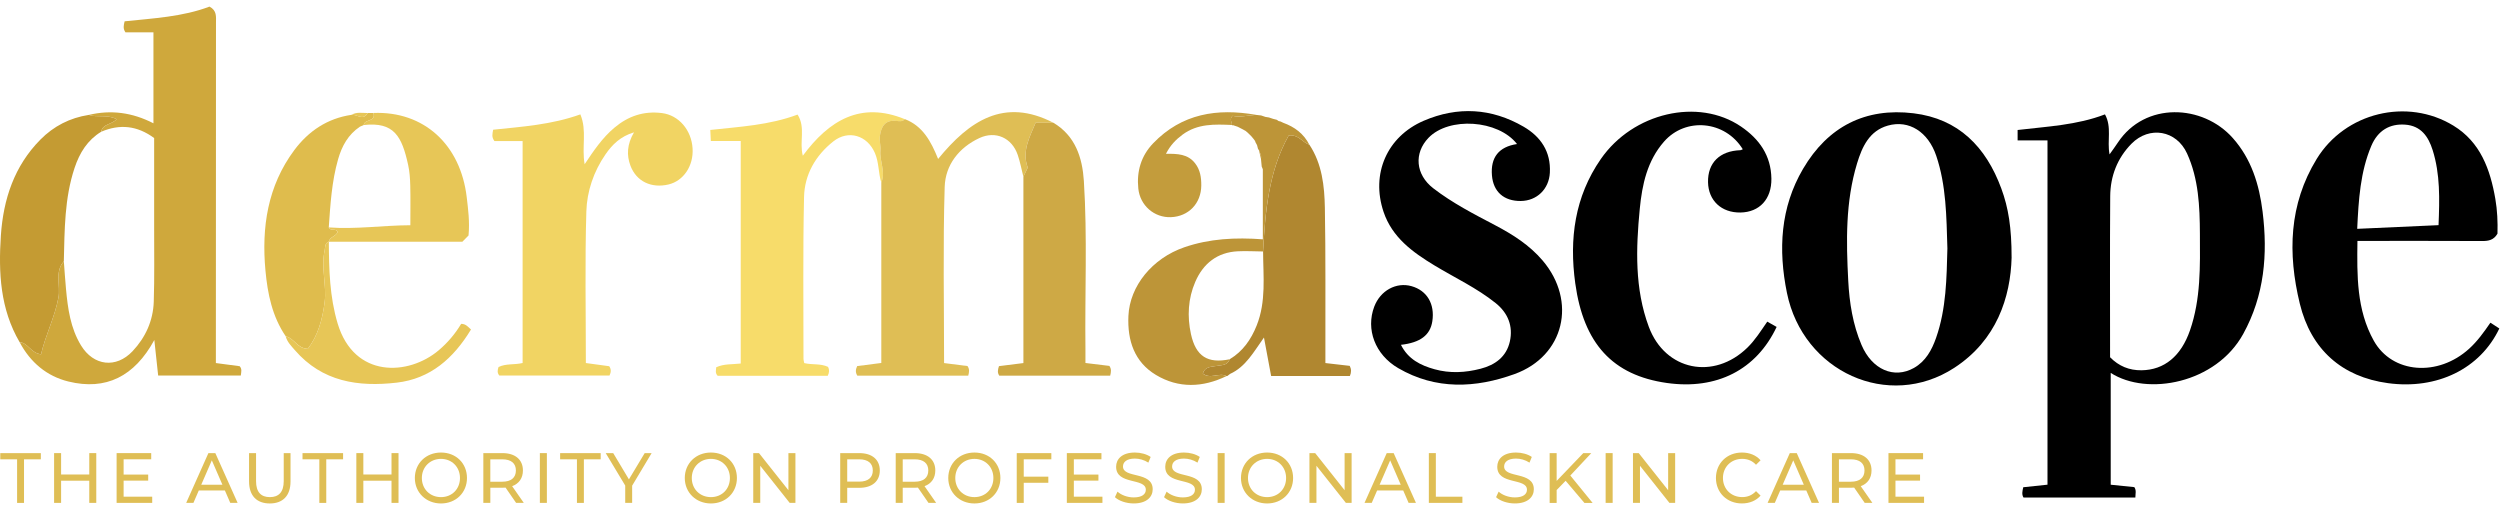 <svg xmlns="http://www.w3.org/2000/svg" fill="none" viewBox="0 0 349 71" height="71" width="349">
<path fill="black" d="M285.833 19.595H281.659V18.147C285.759 17.656 289.92 17.477 293.855 15.966C294.841 17.761 294.124 19.606 294.493 21.555C294.939 20.924 295.317 20.414 295.667 19.884C299.442 14.198 307.491 14.527 311.703 19.275C314.295 22.195 315.387 25.75 315.857 29.544C316.597 35.498 316.116 41.236 313.151 46.622C309.355 53.516 299.768 55.338 294.656 52.057V67.667C295.743 67.778 296.852 67.891 297.952 68.004C298.262 68.459 298.102 68.919 298.096 69.451H282.48C282.216 69.038 282.319 68.566 282.447 68.018C283.561 67.902 284.673 67.783 285.83 67.662V19.595H285.833ZM294.567 49.873C295.789 51.114 297.243 51.715 298.966 51.69C302.14 51.646 304.48 49.713 305.724 46.114C307.243 41.727 307.132 37.169 307.107 32.624C307.088 28.802 306.928 24.98 305.314 21.431C303.838 18.183 300.05 17.532 297.556 20.064C295.575 22.074 294.607 24.586 294.586 27.39C294.531 34.883 294.567 42.372 294.567 49.87V49.873Z"></path>
<path fill="black" d="M280.822 35.943C280.672 41.477 278.748 47.497 272.805 51.357C263.642 57.313 251.702 51.914 249.457 40.889C248.229 34.859 248.533 28.971 251.71 23.564C255.177 17.665 260.414 14.996 267.139 15.815C273.4 16.579 277.232 20.486 279.381 26.31C280.379 29.007 280.822 31.798 280.819 35.94L280.822 35.943ZM271.857 34.679C271.721 30.221 271.702 25.902 270.3 21.749C269.178 18.432 266.506 16.686 263.533 17.536C260.974 18.267 259.957 20.467 259.248 22.803C257.62 28.163 257.726 33.673 258.014 39.183C258.175 42.263 258.653 45.302 259.87 48.156C261.338 51.6 264.406 52.926 267.183 51.365C268.819 50.444 269.678 48.875 270.278 47.163C271.713 43.074 271.745 38.794 271.857 34.679Z"></path>
<path fill="#CFA83C" d="M12.397 16.042C15.497 15.303 18.468 15.697 21.421 17.213V4.518H17.514C17.144 3.974 17.261 3.547 17.399 2.976C21.43 2.552 25.503 2.345 29.245 0.922C30.296 1.471 30.152 2.345 30.152 3.164C30.147 18.41 30.141 33.66 30.136 48.906C30.136 49.452 30.136 50.001 30.136 50.682C31.291 50.836 32.389 50.983 33.457 51.123C33.81 51.518 33.677 51.92 33.614 52.425H22.079C21.916 50.922 21.761 49.471 21.544 47.464C18.769 52.56 14.78 54.543 9.552 53.26C6.53 52.519 4.245 50.594 2.747 47.781C3.913 47.85 4.299 49.298 5.728 49.463C6.361 46.766 7.63 44.318 8.158 41.563C8.481 39.872 7.587 37.997 8.913 36.481C9.011 37.763 9.092 39.045 9.212 40.322C9.465 43.074 9.837 45.807 11.307 48.217C13.063 51.098 16.215 51.46 18.508 49.025C20.318 47.103 21.378 44.767 21.465 42.111C21.576 38.67 21.514 35.22 21.519 31.773C21.525 27.599 21.519 23.421 21.519 19.273C19.144 17.52 16.715 17.291 14.133 18.391C14.329 17.282 15.538 17.44 16.28 16.64C14.973 15.94 13.595 16.458 12.399 16.042H12.397Z"></path>
<path fill="black" d="M211.781 20.112C209.137 16.706 202.265 16.279 199.42 19.24C197.365 21.377 197.599 24.366 200.088 26.286C202.759 28.346 205.751 29.882 208.721 31.442C211.183 32.736 213.517 34.214 215.352 36.37C220.178 42.048 218.387 49.695 211.45 52.212C205.993 54.192 200.436 54.449 195.191 51.391C191.936 49.493 190.656 45.955 191.843 42.812C192.694 40.564 194.909 39.346 197.05 39.949C199.213 40.559 200.324 42.44 199.952 44.855C199.656 46.78 198.286 47.831 195.572 48.137C196.572 50.147 198.314 51.007 200.262 51.548C202.409 52.146 204.564 52.028 206.7 51.473C208.721 50.949 210.292 49.813 210.773 47.682C211.257 45.531 210.509 43.686 208.797 42.313C206.159 40.198 203.099 38.778 200.232 37.043C197.194 35.204 194.343 33.136 193.145 29.576C191.357 24.262 193.629 19.066 198.748 16.86C203.485 14.823 208.216 15.082 212.697 17.688C215.072 19.069 216.52 21.154 216.36 24.116C216.238 26.388 214.556 28.04 212.292 28.059C209.941 28.078 208.466 26.771 208.276 24.499C208.064 21.981 209.224 20.492 211.784 20.106L211.781 20.112Z"></path>
<path fill="black" d="M348.648 32.617C348.124 33.525 347.393 33.649 346.52 33.646C340.77 33.616 335.02 33.632 329.099 33.632C329.034 38.464 328.971 43.251 331.384 47.569C333.958 52.171 340.346 52.632 344.694 48.68C345.849 47.63 346.751 46.375 347.659 45.048C348.102 45.335 348.509 45.597 348.906 45.854C346.235 51.482 340.221 54.416 333.371 53.489C326.933 52.618 322.61 48.796 321.053 42.39C319.352 35.383 319.531 28.531 323.403 22.199C327.376 15.703 336.039 13.599 342.496 17.539C346.265 19.839 347.637 23.639 348.352 27.781C348.626 29.369 348.694 30.974 348.648 32.623V32.617ZM329.066 31.945C332.993 31.768 336.681 31.6 340.42 31.432C340.566 27.805 340.664 24.323 339.594 20.942C338.99 19.037 337.955 17.561 335.765 17.401C333.624 17.244 331.952 18.201 331.037 20.36C329.496 24 329.257 27.88 329.066 31.945Z"></path>
<path fill="#F1D463" d="M81.019 15.972C81.971 18.253 81.18 20.533 81.617 22.927C82.894 21.01 84.096 19.234 85.761 17.834C87.723 16.182 89.892 15.468 92.419 15.787C94.745 16.082 96.533 18.134 96.685 20.743C96.827 23.161 95.416 25.257 93.321 25.753C90.938 26.316 88.837 25.337 88.009 23.125C87.46 21.664 87.525 20.161 88.506 18.473C86.612 19.044 85.471 20.183 84.528 21.548C82.878 23.936 81.935 26.705 81.854 29.523C81.647 36.535 81.786 43.562 81.786 50.679C82.886 50.828 83.987 50.979 85.047 51.123C85.346 51.567 85.308 51.95 85.087 52.427H69.707C69.386 52.044 69.449 51.658 69.596 51.236C70.631 50.726 71.799 50.952 72.957 50.676V19.689H69.019C68.598 19.121 68.745 18.688 68.843 18.109C72.911 17.682 77.003 17.412 81.019 15.967V15.972Z"></path>
<path fill="black" d="M243.292 20.834C240.824 16.83 235.316 16.326 232.3 19.767C229.957 22.436 229.24 25.751 228.911 29.162C228.376 34.718 228.191 40.3 230.175 45.625C232.457 51.752 239.248 53.106 243.938 48.528C245.017 47.475 245.813 46.198 246.71 44.9C247.178 45.164 247.599 45.401 248.017 45.639C245.194 51.628 239.645 54.449 232.699 53.464C225.137 52.392 221.072 47.993 219.906 39.55C219.05 33.345 219.83 27.463 223.474 22.202C227.96 15.722 237.08 13.601 243.05 17.669C245.585 19.395 247.24 21.7 247.286 24.938C247.327 27.789 245.631 29.628 242.957 29.667C240.311 29.705 238.493 28.001 238.441 25.437C238.387 22.729 240.069 21.066 242.966 20.967C243.044 20.967 243.121 20.909 243.294 20.837L243.292 20.834Z"></path>
<path fill="#F7DC6A" d="M123.027 25.497C122.614 24.149 122.712 22.701 122.142 21.372C121.074 18.885 118.427 18.085 116.334 19.739C113.848 21.706 112.315 24.361 112.245 27.507C112.076 35.036 112.171 42.569 112.166 50.1C112.166 50.274 112.226 50.45 112.272 50.688C113.372 50.955 114.544 50.718 115.598 51.217C115.794 51.603 115.783 51.986 115.555 52.458H100.182C99.807 52.069 99.959 51.672 99.987 51.269C101.076 50.765 102.226 50.886 103.405 50.748V19.679H99.231C99.204 19.089 99.185 18.692 99.158 18.14C103.272 17.688 107.372 17.481 111.343 15.995C112.5 17.815 111.557 19.814 112.074 21.739C115.742 16.786 120.152 14.114 126.318 16.637C126.006 17.004 125.568 16.941 125.188 16.891C123.584 16.684 123 17.657 122.832 19.014C122.75 19.673 122.973 20.371 122.911 21.038C122.772 22.538 123.674 24.003 123.03 25.506L123.027 25.497Z"></path>
<path fill="#DFBE55" d="M123.028 25.496C123.672 23.991 122.772 22.526 122.908 21.029C122.968 20.362 122.748 19.667 122.829 19.005C122.998 17.651 123.582 16.675 125.185 16.882C125.566 16.931 126.003 16.997 126.316 16.628C128.813 17.582 129.971 19.733 130.96 22.19C135.305 16.871 140.166 13.584 147.044 17.133C146.237 17.133 145.43 17.133 144.571 17.133C143.685 19.234 142.639 21.137 143.473 23.398C143.259 23.845 143.06 24.255 142.862 24.666C142.604 23.651 142.411 22.617 142.077 21.63C141.267 19.239 138.99 18.216 136.723 19.273C133.859 20.607 131.971 23.037 131.878 26.089C131.631 34.249 131.794 42.422 131.794 50.684C132.897 50.825 134.003 50.965 135.063 51.1C135.37 51.541 135.302 51.939 135.166 52.44H119.68C119.413 51.999 119.422 51.616 119.661 51.106C120.669 50.976 121.729 50.838 123.03 50.67V25.496H123.028Z"></path>
<path fill="#CEA945" d="M142.865 24.667C143.063 24.256 143.261 23.845 143.476 23.398C142.642 21.14 143.688 19.235 144.574 17.133C145.43 17.133 146.24 17.133 147.047 17.133C150.115 18.951 151.098 22.003 151.308 25.263C151.808 33.097 151.433 40.95 151.528 48.798C151.536 49.391 151.528 49.984 151.528 50.673C152.715 50.817 153.819 50.952 154.867 51.079C155.18 51.528 155.107 51.928 154.982 52.444H139.501C139.226 52.036 139.272 51.647 139.457 51.112C140.506 50.98 141.604 50.842 142.867 50.684V24.67L142.865 24.667Z"></path>
<path fill="#B08730" d="M182.797 20.208C184.56 22.881 184.895 25.955 184.952 29.016C185.071 35.667 185.012 42.324 185.025 48.978C185.025 49.521 185.025 50.065 185.025 50.682C186.229 50.82 187.335 50.95 188.425 51.074C188.666 51.554 188.658 51.981 188.446 52.486H177.449C177.134 50.803 176.813 49.08 176.449 47.119C175.017 49.116 173.911 51.203 171.718 52.196C171.626 52.268 171.536 52.337 171.444 52.408C171.384 52.48 171.31 52.51 171.218 52.499C170.183 51.951 168.96 53.001 167.911 52.138C168.232 51.145 169.066 51.231 169.772 51.09C170.484 50.947 171.329 51.077 171.664 50.15C173.501 49.055 174.65 47.398 175.433 45.437C176.772 42.087 176.343 38.577 176.327 35.102C176.628 29.468 177.126 23.879 179.897 18.926C181.283 18.719 181.829 19.908 182.8 20.203L182.797 20.208Z"></path>
<path fill="#C49B33" d="M8.91 36.475C7.584 37.994 8.478 39.867 8.155 41.557C7.628 44.315 6.359 46.761 5.726 49.457C4.296 49.295 3.91 47.844 2.745 47.775C0.03 43.145 -0.226 38.06 0.122 32.882C0.465 27.799 1.992 23.183 5.628 19.499C7.495 17.608 9.769 16.444 12.397 16.041C13.592 16.458 14.97 15.939 16.277 16.64C15.535 17.439 14.323 17.279 14.13 18.388C12.215 19.557 11.12 21.317 10.413 23.434C8.995 27.681 9.022 32.082 8.91 36.475Z"></path>
<path fill="#DFBC4D" d="M51.315 15.779C51.587 15.779 51.856 15.773 52.128 15.771C52.522 17.031 50.878 16.603 50.775 17.453H50.777C50.595 17.53 50.413 17.61 50.234 17.69C48.614 18.79 47.737 20.348 47.196 22.24C46.304 25.358 46.122 28.549 45.897 31.748C46.117 32.33 46.892 31.803 47.136 32.382C46.902 33.008 46.041 33.049 45.891 33.747L45.908 33.725C45.313 33.957 45.424 34.494 45.318 34.982C44.796 37.398 45.62 39.808 45.318 42.205C45.016 44.59 44.375 46.879 42.965 48.699C41.468 48.632 41.052 47.185 39.894 46.956C38.005 44.195 37.356 41.016 37.057 37.773C36.497 31.723 37.361 25.965 41.076 20.968C43.076 18.28 45.715 16.529 49.065 16.03C49.815 15.917 50.685 16.926 51.321 15.776L51.315 15.779Z"></path>
<path fill="#BD9538" d="M182.797 20.207C181.826 19.912 181.283 18.721 179.894 18.931C177.12 23.883 176.625 29.47 176.324 35.106C175.15 35.093 173.976 35.021 172.807 35.079C169.943 35.217 167.968 36.775 166.856 39.356C165.856 41.675 165.718 44.162 166.256 46.633C166.938 49.752 168.598 50.791 171.661 50.154C171.324 51.078 170.481 50.951 169.769 51.095C169.063 51.235 168.229 51.15 167.908 52.143C168.957 53.006 170.182 51.955 171.215 52.504C167.905 54.111 164.525 54.236 161.37 52.341C158.375 50.543 157.37 47.565 157.527 44.096C157.718 39.924 160.854 36.066 165.316 34.525C168.845 33.306 172.465 33.127 176.291 33.408C176.291 30.09 176.291 26.859 176.291 23.627C176.24 23.5 176.188 23.376 176.136 23.252C176.101 22.896 176.068 22.543 176.033 22.187C176.055 21.876 176.106 21.556 175.829 21.316C175.813 21.222 175.797 21.126 175.783 21.032C175.726 20.946 175.672 20.858 175.615 20.773C175.571 20.607 175.53 20.442 175.487 20.273C175.43 20.163 175.37 20.05 175.313 19.94C175.25 19.871 175.22 19.788 175.223 19.697C175.142 19.59 175.06 19.482 174.979 19.372L174.97 19.361C174.894 19.27 174.818 19.179 174.742 19.088L174.707 19.044C174.631 18.966 174.555 18.889 174.479 18.809L174.432 18.771C174.351 18.693 174.272 18.613 174.191 18.536L174.158 18.503C174.066 18.426 173.973 18.349 173.878 18.269H173.875C173.701 18.175 173.528 18.081 173.354 17.988C173.163 17.891 172.97 17.792 172.78 17.695C172.568 17.623 172.356 17.552 172.147 17.48L172.052 17.499L171.97 17.447C172.017 17.061 171.563 16.689 172.057 16.17C173.085 16.413 174.196 16.11 175.326 16.035C175.571 16.063 175.813 16.09 176.057 16.118C176.256 16.184 176.451 16.253 176.65 16.319C176.816 16.347 176.981 16.374 177.147 16.399C177.343 16.465 177.538 16.529 177.734 16.595C177.903 16.636 178.071 16.68 178.24 16.722C178.321 16.78 178.405 16.838 178.487 16.895C178.585 16.92 178.682 16.942 178.778 16.967C178.894 17.025 179.011 17.08 179.131 17.138C180.718 17.712 182.003 18.655 182.788 20.207H182.797Z"></path>
<path fill="#E7C657" d="M50.775 17.453C50.878 16.604 52.519 17.031 52.128 15.771C59.144 15.487 64.296 20.158 65.158 27.554C65.353 29.239 65.587 30.918 65.408 32.873C65.226 33.058 64.913 33.375 64.546 33.747C58.288 33.747 52.09 33.747 45.894 33.747C46.044 33.05 46.905 33.008 47.139 32.382C46.891 31.803 46.12 32.33 45.9 31.748C49.685 32.029 53.435 31.461 57.285 31.442C57.285 29.459 57.318 27.672 57.272 25.886C57.247 24.926 57.182 23.95 56.976 23.018C56.101 19.03 55.016 16.984 50.775 17.453Z"></path>
<path fill="#E7C657" d="M39.892 46.959C41.05 47.188 41.468 48.635 42.963 48.702C44.373 46.882 45.014 44.596 45.316 42.208C45.62 39.811 44.797 37.401 45.316 34.986C45.422 34.497 45.31 33.96 45.906 33.728C45.925 37.58 46.009 41.402 47.134 45.155C49.444 52.855 57.039 52.463 61.245 48.9C62.495 47.841 63.555 46.589 64.378 45.208C65.028 45.211 65.324 45.619 65.751 45.999C63.31 50.022 60.09 52.874 55.384 53.417C50.022 54.035 44.987 53.309 41.156 48.873C40.656 48.294 40.093 47.742 39.884 46.959H39.892Z"></path>
<path fill="#C39C3C" d="M175.335 16.035C174.207 16.112 173.093 16.416 172.066 16.17C171.571 16.689 172.025 17.061 171.979 17.447C169.574 17.342 167.174 17.243 165.079 18.798C164.166 19.477 163.384 20.26 162.767 21.473C164.389 21.451 165.824 21.498 166.835 22.794C167.555 23.718 167.707 24.777 167.699 25.896C167.68 28.395 165.927 30.223 163.462 30.317C161.128 30.405 159.153 28.687 158.908 26.324C158.658 23.911 159.305 21.752 160.973 20.012C164.976 15.839 169.933 15.087 175.329 16.03L175.335 16.035Z"></path>
<path fill="#E7C657" d="M51.316 15.779C50.68 16.929 49.81 15.92 49.06 16.033C49.775 15.605 50.555 15.779 51.316 15.779Z"></path>
<path fill="#C39C3C" d="M175.829 21.319C176.107 21.559 176.055 21.877 176.033 22.192C175.965 21.902 175.897 21.611 175.829 21.319Z"></path>
<path fill="#C39C3C" d="M172.156 17.483C172.368 17.555 172.58 17.627 172.79 17.698C172.578 17.627 172.365 17.555 172.156 17.483Z"></path>
<path fill="#C39C3C" d="M174.981 19.372C175.066 19.483 175.15 19.595 175.234 19.708C175.15 19.597 175.066 19.486 174.981 19.372Z"></path>
<path fill="#C39C3C" d="M174.482 18.812C174.561 18.893 174.641 18.974 174.72 19.057C174.641 18.976 174.561 18.896 174.482 18.812Z"></path>
<path fill="#C39C3C" d="M173.886 18.273C173.981 18.352 174.077 18.431 174.174 18.514C174.079 18.434 173.984 18.355 173.886 18.273Z"></path>
<path fill="#E7C657" d="M50.778 17.453C50.596 17.533 50.414 17.613 50.234 17.693C50.417 17.613 50.599 17.533 50.778 17.453Z"></path>
<path fill="#DFBE55" d="M2.386 64.121H0.038V63.258H5.701V64.121H3.353V70.207H2.386V64.121Z"></path>
<path fill="#DFBE55" d="M13.44 63.254V70.203H12.462V67.106H8.53V70.203H7.552V63.254H8.53V66.24H12.462V63.254H13.44Z"></path>
<path fill="#DFBE55" d="M21.248 69.34V70.203H16.278V63.254H21.109V64.117H17.256V66.251H20.688V67.095H17.256V69.337H21.248V69.34Z"></path>
<path fill="#DFBE55" d="M31.392 68.466H27.753L27.001 70.203H25.992L29.093 63.254H30.06L33.172 70.203H32.145L31.392 68.466ZM31.049 67.671L29.571 64.266L28.093 67.671H31.047H31.049Z"></path>
<path fill="#DFBE55" d="M34.767 67.206V63.254H35.745V67.164C35.745 68.703 36.441 69.398 37.672 69.398C38.903 69.398 39.609 68.703 39.609 67.164V63.254H40.557V67.206C40.557 69.221 39.47 70.283 37.663 70.283C35.856 70.283 34.769 69.221 34.769 67.206H34.767Z"></path>
<path fill="#DFBE55" d="M44.579 64.12H42.231V63.257H47.894V64.12H45.546V70.206H44.579V64.12Z"></path>
<path fill="#DFBE55" d="M55.633 63.254V70.203H54.655V67.106H50.723V70.203H49.745V63.254H50.723V66.24H54.655V63.254H55.633Z"></path>
<path fill="#DFBE55" d="M57.913 66.728C57.913 64.693 59.459 63.174 61.562 63.174C63.666 63.174 65.19 64.682 65.19 66.728C65.19 68.774 63.644 70.283 61.562 70.283C59.481 70.283 57.913 68.763 57.913 66.728ZM64.212 66.728C64.212 65.19 63.076 64.059 61.562 64.059C60.049 64.059 58.891 65.19 58.891 66.728C58.891 68.267 60.027 69.398 61.562 69.398C63.098 69.398 64.212 68.267 64.212 66.728Z"></path>
<path fill="#DFBE55" d="M72.049 70.203L70.573 68.069C70.438 68.08 70.291 68.088 70.144 68.088H68.451V70.203H67.473V63.254H70.144C71.924 63.254 73 64.167 73 65.675C73 66.748 72.451 67.523 71.495 67.87L73.12 70.203H72.054H72.049ZM72.019 65.678C72.019 64.685 71.364 64.12 70.112 64.12H68.448V67.247H70.112C71.364 67.247 72.019 66.671 72.019 65.678Z"></path>
<path fill="#DFBE55" d="M75.365 63.254H76.343V70.203H75.365V63.254Z"></path>
<path fill="#DFBE55" d="M80.541 64.12H78.193V63.257H83.856V64.12H81.509V70.206H80.541V64.12Z"></path>
<path fill="#DFBE55" d="M88.248 67.801V70.203H87.28V67.782L84.56 63.257H85.606L87.797 66.919L89.998 63.257H90.965L88.245 67.804L88.248 67.801Z"></path>
<path fill="#DFBE55" d="M95.596 66.728C95.596 64.693 97.142 63.174 99.245 63.174C101.348 63.174 102.873 64.682 102.873 66.728C102.873 68.774 101.327 70.283 99.245 70.283C97.164 70.283 95.596 68.763 95.596 66.728ZM101.895 66.728C101.895 65.19 100.759 64.059 99.245 64.059C97.732 64.059 96.574 65.19 96.574 66.728C96.574 68.267 97.71 69.398 99.245 69.398C100.781 69.398 101.895 68.267 101.895 66.728Z"></path>
<path fill="#DFBE55" d="M111.042 63.254V70.203H110.24L106.131 65.022V70.203H105.153V63.254H105.955L110.063 68.435V63.254H111.042Z"></path>
<path fill="#DFBE55" d="M122.821 65.678C122.821 67.186 121.745 68.099 119.965 68.099H118.272V70.203H117.294V63.254H119.965C121.745 63.254 122.821 64.167 122.821 65.675V65.678ZM121.843 65.678C121.843 64.685 121.188 64.12 119.935 64.12H118.272V67.236H119.935C121.188 67.236 121.843 66.671 121.843 65.678Z"></path>
<path fill="#DFBE55" d="M129.618 70.203L128.142 68.069C128.006 68.08 127.859 68.088 127.713 68.088H126.02V70.203H125.042V63.254H127.713C129.493 63.254 130.569 64.167 130.569 65.675C130.569 66.748 130.02 67.523 129.063 67.87L130.688 70.203H129.623H129.618ZM129.59 65.678C129.59 64.685 128.936 64.12 127.683 64.12H126.02V67.247H127.683C128.936 67.247 129.59 66.671 129.59 65.678Z"></path>
<path fill="#DFBE55" d="M132.378 66.728C132.378 64.693 133.925 63.174 136.028 63.174C138.131 63.174 139.656 64.682 139.656 66.728C139.656 68.774 138.109 70.283 136.028 70.283C133.946 70.283 132.378 68.763 132.378 66.728ZM138.677 66.728C138.677 65.19 137.541 64.059 136.028 64.059C134.514 64.059 133.357 65.19 133.357 66.728C133.357 68.267 134.493 69.398 136.028 69.398C137.563 69.398 138.677 68.267 138.677 66.728Z"></path>
<path fill="#DFBE55" d="M142.914 64.12V66.541H146.346V67.396H142.914V70.206H141.936V63.257H146.767V64.12H142.914Z"></path>
<path fill="#DFBE55" d="M153.9 69.34V70.203H148.93V63.254H153.761V64.117H149.908V66.251H153.34V67.095H149.908V69.337H153.9V69.34Z"></path>
<path fill="#DFBE55" d="M155.642 69.409L156.003 68.634C156.511 69.1 157.383 69.439 158.264 69.439C159.449 69.439 159.957 68.973 159.957 68.366C159.957 66.668 155.81 67.74 155.81 65.159C155.81 64.087 156.631 63.174 158.432 63.174C159.234 63.174 160.066 63.392 160.633 63.789L160.31 64.583C159.712 64.197 159.038 64.018 158.432 64.018C157.269 64.018 156.769 64.514 156.769 65.121C156.769 66.819 160.916 65.755 160.916 68.306C160.916 69.367 160.076 70.28 158.267 70.28C157.22 70.28 156.193 69.922 155.644 69.406L155.642 69.409Z"></path>
<path fill="#DFBE55" d="M162.498 69.409L162.859 68.634C163.368 69.1 164.24 69.439 165.12 69.439C166.305 69.439 166.813 68.973 166.813 68.366C166.813 66.668 162.667 67.74 162.667 65.159C162.667 64.087 163.487 63.174 165.289 63.174C166.09 63.174 166.922 63.392 167.49 63.789L167.167 64.583C166.569 64.197 165.895 64.018 165.289 64.018C164.126 64.018 163.626 64.514 163.626 65.121C163.626 66.819 167.773 65.755 167.773 68.306C167.773 69.367 166.933 70.28 165.123 70.28C164.077 70.28 163.05 69.922 162.501 69.406L162.498 69.409Z"></path>
<path fill="#DFBE55" d="M169.981 63.254H170.96V70.203H169.981V63.254Z"></path>
<path fill="#DFBE55" d="M173.24 66.728C173.24 64.693 174.786 63.174 176.889 63.174C178.993 63.174 180.517 64.682 180.517 66.728C180.517 68.774 178.971 70.283 176.889 70.283C174.808 70.283 173.24 68.763 173.24 66.728ZM179.539 66.728C179.539 65.19 178.403 64.059 176.889 64.059C175.376 64.059 174.218 65.19 174.218 66.728C174.218 68.267 175.354 69.398 176.889 69.398C178.425 69.398 179.539 68.267 179.539 66.728Z"></path>
<path fill="#DFBE55" d="M188.685 63.254V70.203H187.884L183.775 65.022V70.203H182.797V63.254H183.598L187.707 68.435V63.254H188.685Z"></path>
<path fill="#DFBE55" d="M195.887 68.466H192.248L191.495 70.203H190.487L193.588 63.254H194.555L197.667 70.203H196.64L195.887 68.466ZM195.544 67.671L194.069 64.266L192.591 67.671H195.544Z"></path>
<path fill="#DFBE55" d="M199.466 63.254H200.444V69.34H204.151V70.203H199.466V63.254Z"></path>
<path fill="#DFBE55" d="M208.849 69.409L209.21 68.634C209.718 69.1 210.59 69.439 211.471 69.439C212.656 69.439 213.164 68.973 213.164 68.366C213.164 66.668 209.017 67.74 209.017 65.159C209.017 64.087 209.838 63.174 211.639 63.174C212.441 63.174 213.273 63.392 213.84 63.789L213.517 64.583C212.919 64.197 212.245 64.018 211.639 64.018C210.476 64.018 209.976 64.514 209.976 65.121C209.976 66.819 214.123 65.755 214.123 68.306C214.123 69.367 213.283 70.28 211.474 70.28C210.427 70.28 209.4 69.922 208.851 69.406L208.849 69.409Z"></path>
<path fill="#DFBE55" d="M218.561 67.117L217.308 68.408V70.206H216.33V63.257H217.308V67.136L221.026 63.257H222.14L219.216 66.384L222.327 70.206H221.183L218.561 67.12V67.117Z"></path>
<path fill="#DFBE55" d="M224.147 63.254H225.126V70.203H224.147V63.254Z"></path>
<path fill="#DFBE55" d="M233.851 63.254V70.203H233.05L228.941 65.022V70.203H227.963V63.254H228.765L232.873 68.435V63.254H233.851Z"></path>
<path fill="#DFBE55" d="M239.545 66.728C239.545 64.674 241.091 63.174 243.173 63.174C244.23 63.174 245.148 63.541 245.776 64.255L245.14 64.881C244.613 64.316 243.966 64.056 243.213 64.056C241.667 64.056 240.523 65.187 240.523 66.726C240.523 68.264 241.667 69.395 243.213 69.395C243.966 69.395 244.613 69.127 245.14 68.562L245.776 69.188C245.151 69.902 244.23 70.28 243.165 70.28C241.091 70.28 239.545 68.78 239.545 66.726V66.728Z"></path>
<path fill="#DFBE55" d="M252.156 68.466H248.518L247.765 70.203H246.757L249.857 63.254H250.825L253.936 70.203H252.909L252.156 68.466ZM251.814 67.671L250.338 64.266L248.86 67.671H251.814Z"></path>
<path fill="#DFBE55" d="M260.314 70.203L258.839 68.069C258.703 68.08 258.556 68.088 258.409 68.088H256.716V70.203H255.738V63.254H258.409C260.189 63.254 261.265 64.167 261.265 65.675C261.265 66.748 260.716 67.523 259.76 67.87L261.385 70.203H260.32H260.314ZM260.284 65.678C260.284 64.685 259.629 64.12 258.377 64.12H256.714V67.247H258.377C259.629 67.247 260.284 66.671 260.284 65.678Z"></path>
<path fill="#DFBE55" d="M268.599 69.34V70.203H263.629V63.254H268.461V64.117H264.607V66.251H268.039V67.095H264.607V69.337H268.599V69.34Z"></path>
</svg>
